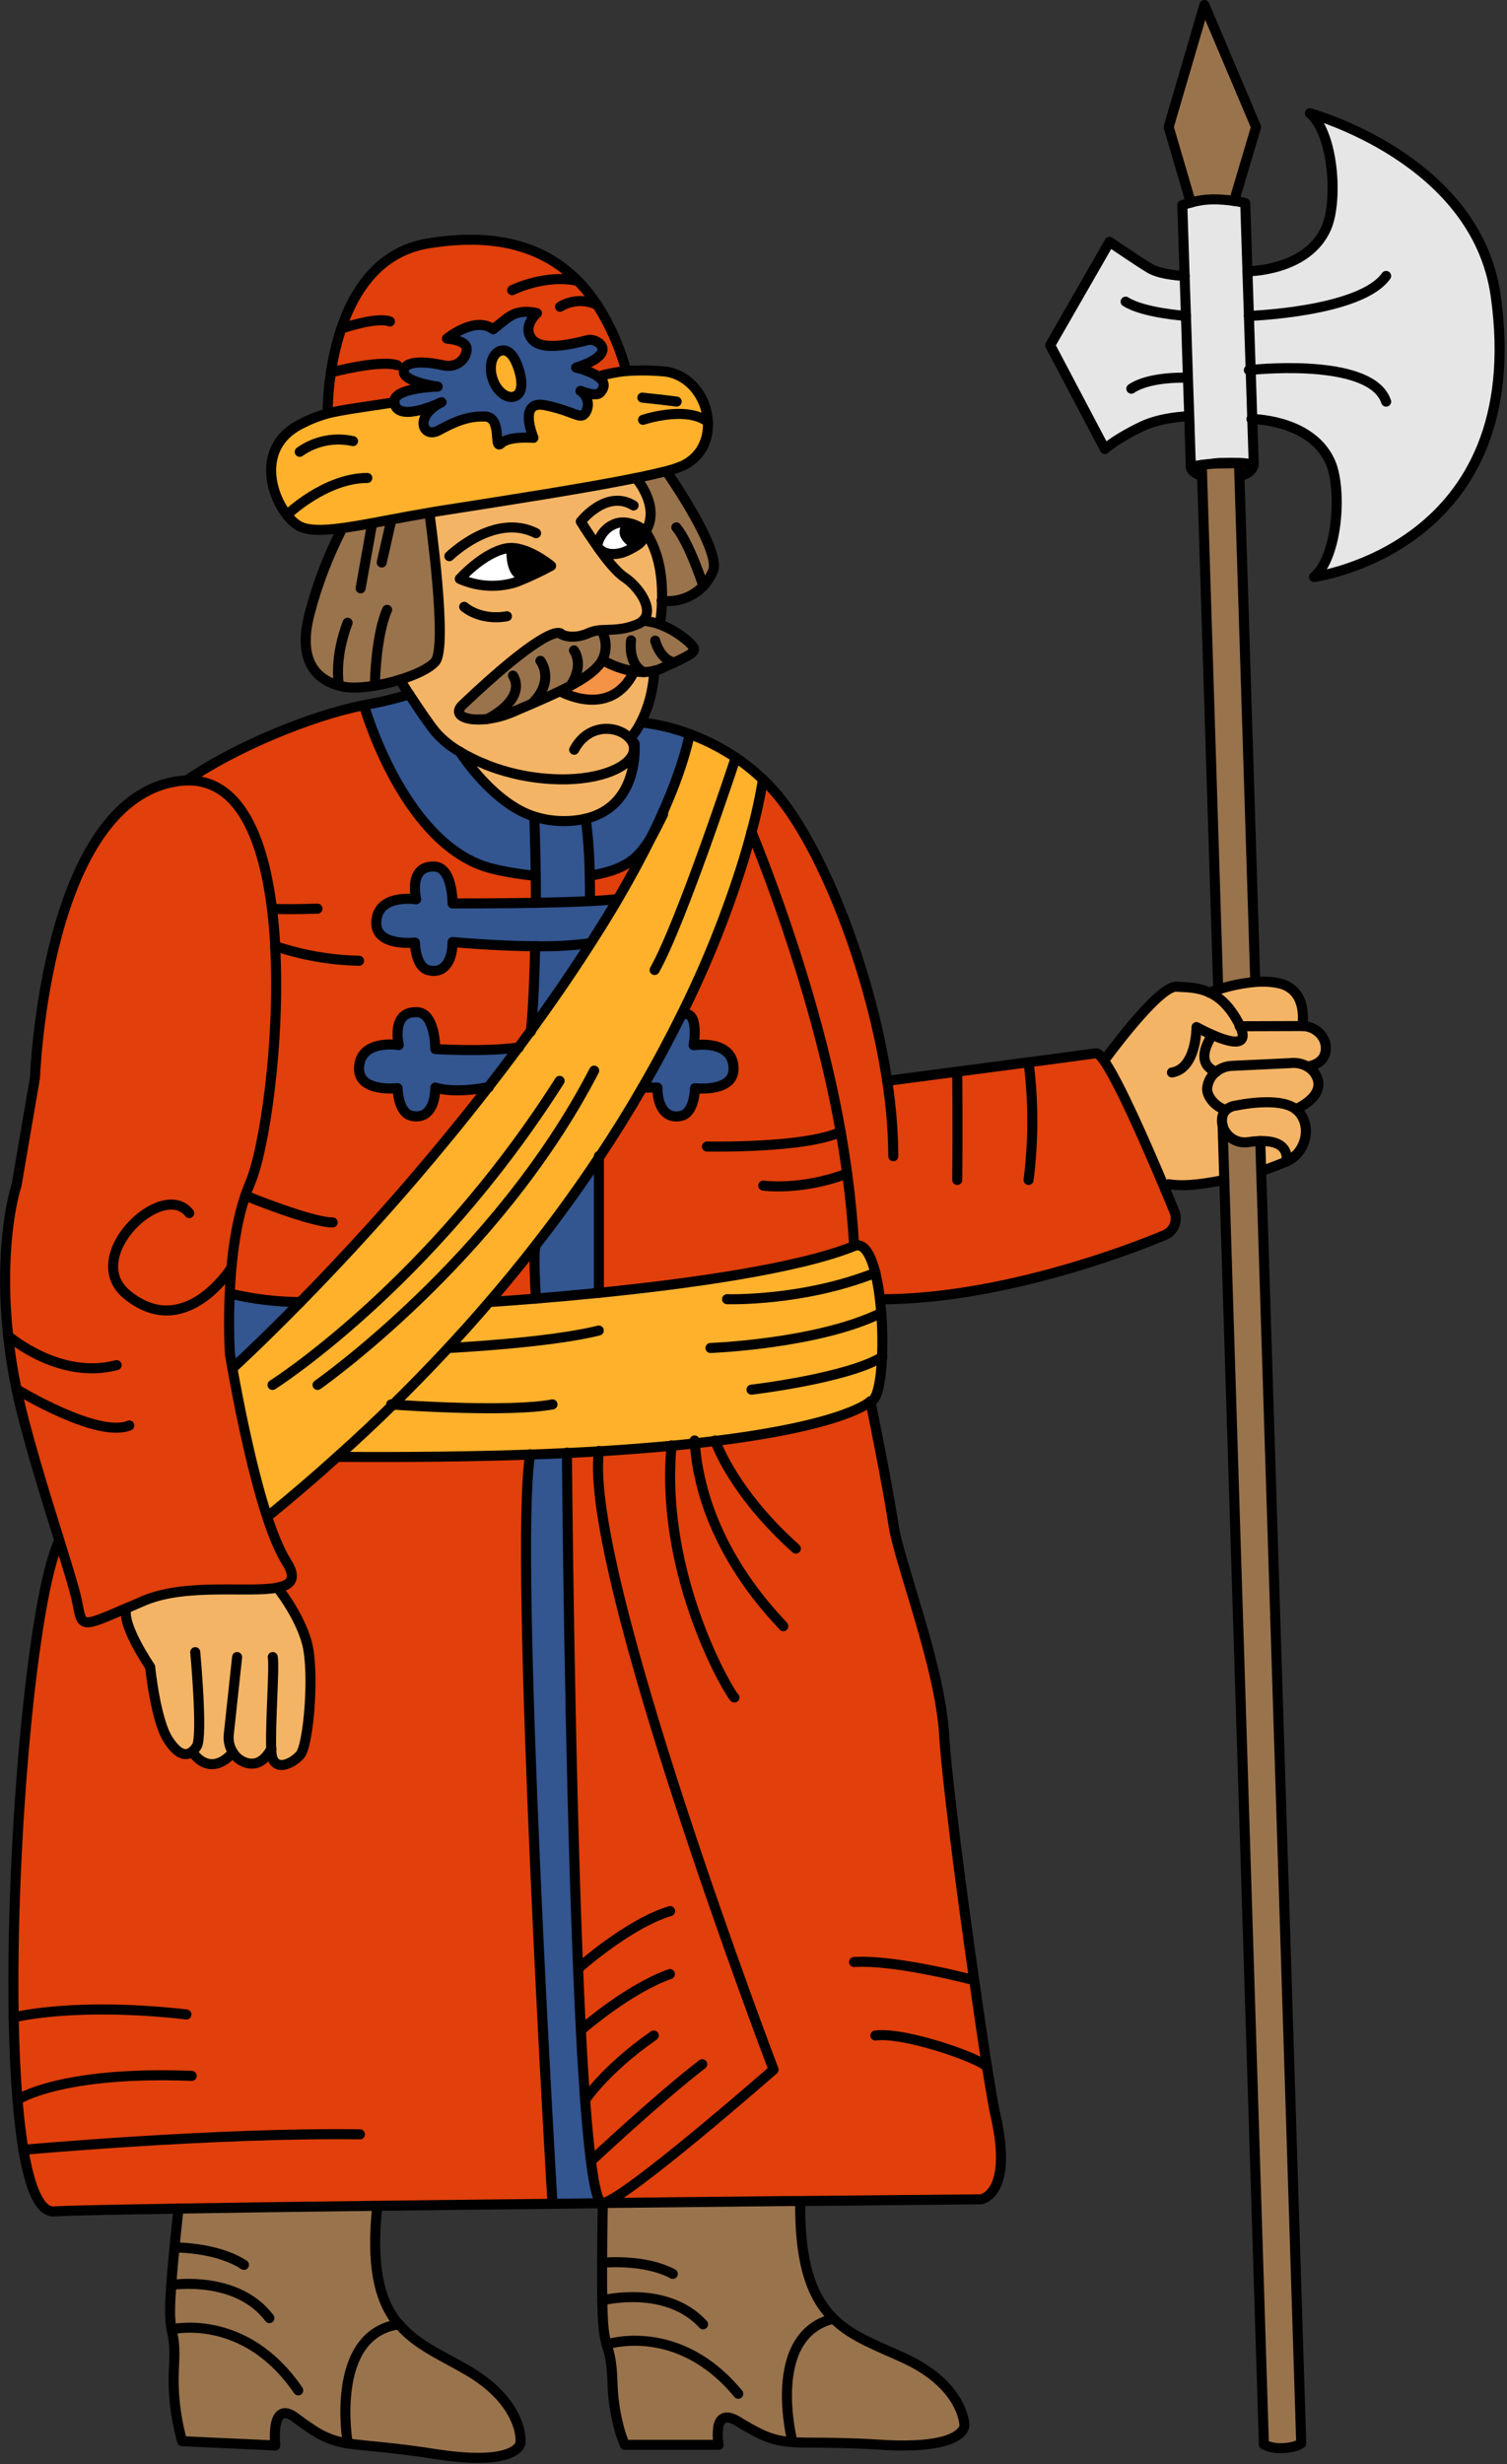 <?xml version="1.0" encoding="UTF-8"?> <svg xmlns="http://www.w3.org/2000/svg" width="541" height="884" viewBox="0 0 541 884" fill="none"><rect x="0" y="0" width="541" height="884" fill="#333333" stroke="none"/> <g clip-path="url(#clip0)"> <path d="M438.89 403.81C439.437 405.769 440.687 407.458 442.401 408.554C444.114 409.65 446.172 410.076 448.18 409.75C449.586 409.523 451.006 409.403 452.43 409.39L452.76 420.16L467.13 876.64C467.13 876.64 465.33 878.12 460.57 878.34C458.219 878.499 455.867 878.062 453.73 877.07L453.51 870.07L439.51 423.31L438.89 403.81Z" fill="#99734C"></path> <path d="M537 106.17C549.63 196.7 471.71 207 471.71 207C480.28 199.87 481.86 175.44 477.58 165.78C471.17 151.3 451.96 150.4 449.51 150.33L448.94 132.68L447.78 97.3C447.96 97.3 469.29 97.3 476.1 81.81C480.39 72.15 478.8 47.73 470.23 40.6C470.23 40.64 530 56.74 537 106.17Z" fill="#E6E6E6"></path> <path d="M440.08 398.26C435.79 396.86 433.16 393.04 433.37 390.44C433.473 389.279 433.815 388.152 434.374 387.13C434.933 386.108 435.698 385.213 436.62 384.5C438.206 383.247 440.142 382.517 442.16 382.41L463.28 381.41C465.402 381.166 467.547 381.607 469.4 382.67C470.653 383.406 471.689 384.462 472.4 385.73C476.58 393.23 465.19 397.95 465.19 397.95C459.19 393.16 443.76 396.65 443.76 396.65C442.391 396.774 441.1 397.339 440.08 398.26Z" fill="#F4B465"></path> <path d="M434.17 356.08C434.42 355.97 435.57 355.53 437.34 354.96C441.655 353.569 446.113 352.673 450.63 352.29C453.471 352.032 456.335 352.19 459.13 352.76C469.98 355.17 467.49 368.11 467.49 368.11L445.23 368.18C445.016 367.687 444.776 367.207 444.51 366.74C441.3 360.79 437.73 357.7 434.17 356.08Z" fill="#F4B465"></path> <path d="M452.43 409.39C457.51 409.25 462.43 410.65 461.94 416.67C461.94 416.67 458.02 418.33 452.79 420.16L452.43 409.39Z" fill="#F4B465"></path> <path d="M448.18 409.75C446.172 410.076 444.114 409.65 442.401 408.554C440.687 407.458 439.437 405.769 438.89 403.81C438.699 403.022 438.638 402.208 438.71 401.4C438.761 400.22 439.249 399.1 440.08 398.26C441.096 397.337 442.384 396.769 443.75 396.64C443.75 396.64 459.2 393.15 465.18 397.94C471.16 402.73 469.54 413.14 461.94 416.67C462.41 410.67 457.51 409.25 452.43 409.39C451.006 409.403 449.586 409.523 448.18 409.75Z" fill="#F4B465"></path> <path d="M437.34 355L431.43 166.8C431.43 166.8 431.65 166.8 432.01 166.73C432.55 166.65 433.41 166.51 434.46 166.44L435.79 166.33C436.44 166.33 437.16 166.26 437.79 166.26C442.19 166.26 444.79 166.11 444.79 166.11L444.94 170.8L450.63 352.18V352.29C446.112 352.686 441.653 353.596 437.34 355Z" fill="#99734C"></path> <path d="M443 72.09C440.426 71.695 437.824 71.505 435.22 71.52C432.598 71.564 429.992 71.951 427.47 72.67L419.47 45.54L432.37 1.8L450.92 45.57L443 72.09Z" fill="#99734C"></path> <path d="M436.62 384.5C435.72 384.21 428.44 381.73 435.21 371.28C441.05 373.84 448.83 376.14 445.21 368.18L467.47 368.11C472.15 368.11 476.26 371.89 475.94 376.54C475.76 379.24 474.17 381.76 469.38 382.66C467.527 381.597 465.382 381.156 463.26 381.4L442.14 382.4C440.127 382.514 438.199 383.247 436.62 384.5Z" fill="#F4B465"></path> <path d="M396.74 380C396.74 380 415.9 353.63 422.28 354C425.74 354.22 429.92 354.11 434.13 356.06C437.69 357.68 441.26 360.77 444.47 366.72C444.736 367.187 444.976 367.667 445.19 368.16C448.79 376.16 441.01 373.82 435.19 371.26C428.42 381.71 435.7 384.19 436.6 384.48C435.678 385.193 434.913 386.088 434.354 387.11C433.795 388.132 433.453 389.259 433.35 390.42C433.14 393.02 435.77 396.84 440.06 398.24C439.229 399.08 438.741 400.2 438.69 401.38C438.618 402.188 438.679 403.002 438.87 403.79L439.48 423.31C433.25 424.5 425.83 425.84 419.48 424.83L417.75 425.55C411.34 410.31 401.5 387.83 396.17 380.37L396.74 380Z" fill="#F4B465"></path> <path d="M427.5 167.48L426.93 149.36L426.46 135.53L425.74 113.34L425.27 99L424.44 73.61C424.44 73.61 425.63 73.17 427.5 72.67C430.022 71.951 432.628 71.564 435.25 71.52C437.854 71.505 440.456 71.695 443.03 72.09C444.381 72.256 445.719 72.524 447.03 72.89L447.82 97.31L448.98 132.69L449.55 150.34L450.09 166.73C448.363 166.337 446.601 166.119 444.83 166.08C443.18 166.01 441.12 166.01 438.6 166.08C437.6 166.08 436.69 166.19 435.83 166.26L434.5 166.37C433.5 166.44 432.59 166.58 432.05 166.66C431.69 166.66 431.47 166.73 431.47 166.73C430.133 166.9 428.807 167.15 427.5 167.48Z" fill="#E6E6E6"></path> <path d="M398.32 86.79C398.32 86.79 409.06 94.13 412.8 96.33C417 98.78 425.27 99 425.27 99L425.74 113.31L426.46 135.5L426.93 149.33H426.46C426.46 149.33 416.98 149.55 409.89 152.97C400.01 157.73 396.63 161.08 396.63 161.08L377 123.86L398.32 86.79Z" fill="#E6E6E6"></path> <path d="M299.18 831.83C306.1 838.67 315.39 841.7 325.12 846.27C345.12 855.68 346.12 868.72 346.23 870.09V870.19C346.23 870.45 346.05 876.39 328.72 877.25C324.447 877.441 320.166 877.381 315.9 877.07C309.81 876.68 304.84 876.53 300.66 876.43C293.34 876.28 288.48 876.43 284.52 876.17C284.23 875.09 274.86 837.74 299.18 831.83Z" fill="#99734C"></path> <path d="M269.78 298.51C271.491 292.309 272.863 286.02 273.89 279.67C276.798 282.426 279.452 285.438 281.82 288.67C297.45 309.78 312.91 350.81 318.49 387.81C318.49 387.81 388.27 378.66 393.42 377.9C394.07 377.83 395.04 378.73 396.23 380.42C401.56 387.88 411.4 410.36 417.81 425.6C419.29 429.09 420.59 432.19 421.59 434.68C422.245 436.256 422.25 438.027 421.604 439.607C420.957 441.186 419.712 442.446 418.14 443.11C403.26 449.41 357.76 466.16 316.36 466.16L315.9 466.23C315.541 463.006 314.986 459.807 314.24 456.65C312.55 449.95 310.02 445.65 306.6 447.07C306.1 438.24 305.23 429.56 304.08 421.07C303.39 415.99 302.6 410.98 301.74 406.07C292.44 352.39 269.74 298.57 269.74 298.57L269.78 298.51Z" fill="#E13F0B"></path> <path d="M141.1 503.92C153.82 491.46 165.347 479.163 175.68 467.03L175.76 467.11C175.76 467.11 182.21 466.71 192.4 465.88C198.7 465.38 206.4 464.69 214.95 463.83C245.54 460.77 286.14 455.33 306.6 447.04C310.02 445.63 312.55 449.92 314.24 456.62C314.986 459.777 315.541 462.976 315.9 466.2C316.08 467.79 316.26 469.41 316.36 471.03C316.782 476.292 316.879 481.576 316.65 486.85C316.26 495.78 314.81 502.66 312.47 502.73C312.47 502.73 304.47 511.06 256.81 516.96C254.47 517.25 251.99 517.54 249.43 517.83C246.87 518.12 243.99 518.41 241.07 518.69C233.25 519.41 224.57 520.1 214.95 520.69C211.28 520.9 207.5 521.12 203.53 521.3C199.32 521.51 194.96 521.69 190.38 521.84C170.61 522.56 147.69 522.84 121.14 522.67C128.1 516.39 134.76 510.12 141.1 503.92Z" fill="#FFB12B"></path> <path d="M236 390.19H230.66C236 381 240.66 372.14 244.82 363.78L245.04 363.89C251.31 362.09 249.04 374.95 249.04 374.95C249.04 374.95 263.27 372.68 263.31 383.42C263.38 392.06 249.47 390.42 249.47 390.42C249.47 390.42 249.37 399.21 244.58 400.32C238.3 401.79 236 395.92 236 390.19Z" fill="#335590"></path> <path d="M228.32 171.48C232.64 170.62 236.42 169.75 239.38 169L239.56 169.61C239.56 169.61 259.2 197.78 255.88 204.98C255.048 206.907 253.891 208.676 252.46 210.21C250.578 212.209 248.246 213.732 245.659 214.652C243.071 215.572 240.302 215.863 237.58 215.5C237.8 207.58 236.79 198.57 231.82 190.93C231.815 190.864 231.79 190.802 231.75 190.75C237.37 181.75 228.33 171.59 228.33 171.59L228.32 171.48Z" fill="#99734C"></path> <path d="M215 415.41C220.773 406.743 225.997 398.337 230.67 390.19H236C236 395.92 238.34 401.79 244.61 400.31C249.4 399.2 249.5 390.41 249.5 390.41C249.5 390.41 263.41 392.06 263.34 383.41C263.26 372.68 249 375 249 375C249 375 251.24 362.14 245 363.94L244.78 363.83C253.683 345.944 261.114 327.363 267 308.27C268.08 304.74 269 301.5 269.77 298.54C269.77 298.54 292.43 352.36 301.77 406.04C302.63 410.94 303.42 415.95 304.11 421.04C305.26 429.54 306.11 438.22 306.63 447.04C286.17 455.33 245.57 460.77 214.98 463.83L215 415.41Z" fill="#E13F0B"></path> <path d="M226.34 264.82C227.933 262.936 229.277 260.856 230.34 258.63L231.74 259.38C237.177 260.079 242.511 261.421 247.63 263.38C245.21 274.38 240.46 286.76 234.05 299.88C229 308.63 223.96 312.12 211.78 314.18H211.71C211.633 307.338 211.152 300.506 210.27 293.72C226.44 289.86 227.85 274.01 227.85 268.61C227.85 267.7 227.85 267.09 227.85 266.88C227.81 266.84 226.34 264.82 226.34 264.82Z" fill="#335590"></path> <path d="M224 187.51C225.698 187.694 227.361 188.119 228.94 188.77C229.286 188.941 229.62 189.135 229.94 189.35L230.56 189.75C230.77 189.89 230.92 190.03 231.06 190.14C231.273 190.333 231.477 190.537 231.67 190.75C231.256 192.027 230.594 193.21 229.722 194.231C228.851 195.252 227.786 196.091 226.59 196.7C218.89 191.51 223.93 187.55 223.93 187.55L224 187.51Z" fill="black"></path> <path d="M216.47 790.43L283.29 789.71H287.29C287.03 812.66 291.75 824.44 299.21 831.83C274.89 837.74 284.26 875.09 284.55 876.14C280.83 875.979 277.175 875.11 273.78 873.58C271.724 872.633 269.721 871.574 267.78 870.41C266.91 869.91 266.01 869.33 265.08 868.75C260.29 865.75 258.52 867.67 257.91 870.41C257.58 872.621 257.617 874.871 258.02 877.07H224.28C223.335 874.799 222.566 872.459 221.98 870.07C220.74 865.161 220.039 860.131 219.89 855.07C219.64 846.31 218.66 844.19 217.76 841.07C217.17 838.901 216.785 836.681 216.61 834.44C216.43 832.44 216.29 829.11 216.21 825.26C216 811.71 216.36 790.92 216.43 790.38L216.47 790.43Z" fill="#99734C"></path> <path d="M224 187.55C224 187.55 219 191.55 226.66 196.7C227.856 196.091 228.921 195.252 229.793 194.231C230.664 193.21 231.326 192.027 231.74 190.75C231.82 190.75 231.82 190.86 231.85 190.9C231.674 191.933 231.267 192.913 230.662 193.768C230.056 194.623 229.266 195.331 228.35 195.84C226.862 196.782 225.28 197.566 223.63 198.18C218.55 199.69 215.96 197.82 214.88 196.6C214.798 196.521 214.724 196.434 214.66 196.34C214.556 196.218 214.462 196.088 214.38 195.95C214.337 195.894 214.3 195.834 214.27 195.77C214.27 195.77 215.27 189.46 221.44 187.63C222.873 187.285 224.367 187.285 225.8 187.63C226.887 187.863 227.939 188.236 228.93 188.74C227.351 188.089 225.688 187.664 223.99 187.48L224 187.55Z" fill="white"></path> <path d="M215 520.68C224.62 520.1 233.3 519.41 241.12 518.68C244.04 518.4 246.81 518.11 249.48 517.82C252.15 517.53 254.48 517.24 256.86 516.95C304.49 511.05 312.52 502.72 312.52 502.72C312.52 502.72 318.68 532.72 320.74 546.72C322.8 560.72 337.56 597.51 339 622.55C339.87 637.29 345 677.27 349.77 710.38C351.43 722.16 353.05 733.04 354.38 741.62C355.72 749.83 356.76 755.95 357.38 758.69C364.01 787.4 352.23 789.02 352.23 789.02L287.28 789.64C285.98 789.64 284.65 789.64 283.28 789.64L216.46 790.36C224.34 789.28 277.77 742.49 277.77 742.49C277.77 742.49 209.4 563.29 215 520.68Z" fill="#E13F0B"></path> <path d="M227.63 240.87C223.621 240.191 219.767 238.799 216.25 236.76C216.997 235.215 217.385 233.521 217.385 231.805C217.385 230.089 216.997 228.395 216.25 226.85V226.02C219.64 225.81 223.45 226.17 228.71 224.02C229.486 223.73 230.197 223.288 230.8 222.72C232.85 222.875 234.869 223.312 236.8 224.02C242.85 226.21 247.68 230.43 248.8 232.02C249.92 233.61 247.97 234.94 241.99 237.72C240.7 238.29 239.22 239.01 237.53 239.77C236.673 240.171 235.779 240.486 234.86 240.71C233.569 240.993 232.252 241.138 230.93 241.14C229.825 241.119 228.723 241.029 227.63 240.87Z" fill="#99734C"></path> <path d="M223.63 198.21C225.28 197.596 226.862 196.812 228.35 195.87C229.266 195.361 230.056 194.653 230.662 193.798C231.267 192.943 231.674 191.963 231.85 190.93C236.85 198.57 237.85 207.58 237.61 215.5C237.539 218.177 237.322 220.847 236.96 223.5L236.82 223.97C234.889 223.262 232.87 222.825 230.82 222.67C235.15 218.67 229.35 210.42 224.16 207C221.49 205.23 217.93 200.84 214.9 196.59C216 197.85 218.55 199.72 223.63 198.21Z" fill="#F4B465"></path> <path d="M216.29 790.43L198.34 790.65C198.34 790.65 184.34 556.02 190.34 521.83C194.92 521.68 199.28 521.5 203.49 521.29C203.49 525.72 204.36 628.93 207.49 706.29C207.81 713.93 208.14 721.29 208.49 728.29C208.92 737.29 209.49 745.76 210 753.29C210.65 761.86 211.34 769.29 212.09 775.23C213.4 784.71 214.77 790.25 216.29 790.43Z" fill="#335590"></path> <path d="M211.78 314.18C223.96 312.12 229 308.63 234.05 299.88C230.41 307.26 226.26 314.88 221.73 322.68L221.51 322.54C219.24 322.86 215.85 323.08 211.82 323.29C211.82 319.98 211.82 316.92 211.71 314.18H211.78Z" fill="#E13F0B"></path> <path d="M277.78 742.56C277.78 742.56 224.35 789.35 216.47 790.43H216.29C214.77 790.25 213.4 784.71 212.21 775.27C211.46 769.36 210.77 761.9 210.12 753.33C209.58 745.76 209.04 737.33 208.61 728.33C208.22 721.33 207.89 713.92 207.61 706.33C204.44 629.02 203.61 525.81 203.61 521.33C207.61 521.15 211.36 520.93 215.03 520.72C209.4 563.29 277.78 742.56 277.78 742.56Z" fill="#E13F0B"></path> <path d="M227.63 240.87C219.2 258.27 201.05 247.96 201.05 247.96C202.31 247.31 203.57 246.7 204.76 246.05C208.76 243.92 212.29 241.62 214.48 239.2C215.175 238.479 215.77 237.669 216.25 236.79C219.769 238.819 223.623 240.201 227.63 240.87Z" fill="#F49245"></path> <path d="M212 338.46C205.33 348.91 198.09 359.39 190.6 369.73C191.5 360.97 191.9 349.59 192.11 339.43C198.698 339.569 205.287 339.208 211.82 338.35L212 338.46Z" fill="#335590"></path> <path d="M192.4 465.88C192.33 464.88 191.28 448.12 192.4 446.68C200.76 435.98 208.26 425.53 214.99 415.41V463.83C206.45 464.69 198.7 465.38 192.4 465.88Z" fill="#335590"></path> <path d="M191.82 293C197.797 294.867 204.16 295.13 210.27 293.76C211.152 300.546 211.633 307.378 211.71 314.22C211.78 316.96 211.82 320.02 211.82 323.33C206.16 323.62 199.25 323.8 192.4 323.94C192.4 320.59 192.4 317.31 192.33 314.25C192.15 302.18 191.82 293 191.82 293Z" fill="#335590"></path> <path d="M132.31 252.68C140.16 251.28 146 249.3 146.94 249.19C148.94 252.14 151.33 255.82 153.46 258.77C154.57 260.36 155.62 261.77 156.41 262.7C158.889 265.493 161.812 267.858 165.06 269.7C165.109 269.74 165.147 269.791 165.17 269.85C166.47 271.9 177.67 288.51 191.79 292.94C191.79 292.94 192.12 302.16 192.3 314.16H191.76C191.76 314.16 180.41 313.11 173.35 310.63C144.35 300.4 131.06 254.5 130.62 252.99C131.23 252.86 131.77 252.79 132.31 252.68Z" fill="#335590"></path> <path d="M95.74 543.59C89.94 525.59 85.33 501.4 83.46 490.92C83.46 490.92 93.15 482.09 107.85 467.11C119.05 455.69 133.17 440.7 148.09 423.33C156.99 412.96 166.21 401.76 175.29 390.05C178.93 385.4 182.53 380.64 186.1 375.85C187.61 373.85 189.1 371.78 190.6 369.73C198.09 359.39 205.33 348.91 212 338.46C215.42 333.16 218.663 327.9 221.73 322.68C226.26 314.9 230.41 307.26 234.05 299.88C240.46 286.76 245.21 274.41 247.63 263.38C253.447 265.52 258.987 268.35 264.13 271.81C267.611 274.134 270.878 276.764 273.89 279.67C272.863 286.02 271.491 292.309 269.78 298.51C268.99 301.51 268.09 304.71 267.01 308.24C261.119 327.316 253.684 345.881 244.78 363.75C240.67 372.11 235.96 380.97 230.62 390.16C225.953 398.3 220.73 406.707 214.95 415.38C208.22 425.5 200.72 435.95 192.36 446.65C187.14 453.35 181.59 460.16 175.68 467C165.307 479.113 153.78 491.41 141.1 503.89C134.76 510.09 128.1 516.36 121.1 522.59C113.533 529.437 105.593 536.257 97.28 543.05L95.74 543.59Z" fill="#FFB12B"></path> <path d="M181.84 196.77C188.84 195.51 197.84 203.04 197.84 203.04C194.344 204.925 190.748 206.621 187.07 208.12C181 207.15 181.84 196.77 181.84 196.77Z" fill="black"></path> <path d="M165.06 207.72C165.06 207.72 173.49 198.28 181.84 196.77C181.84 196.77 180.98 207.15 187.07 208.12C185.515 208.822 183.884 209.342 182.21 209.67C176.429 210.802 170.439 210.121 165.06 207.72Z" fill="white"></path> <path d="M176.73 135.6C175.4 131.1 176.73 126.7 179.73 125.84C182.73 124.98 184.96 128.29 186.33 132.79C187.7 137.29 187.55 141.36 184.63 142.26C181.71 143.16 178.1 140.17 176.73 135.6Z" fill="#FFB12B"></path> <path d="M192.4 465.88C182.21 466.71 175.76 467.11 175.76 467.11L175.68 467.03C181.59 460.19 187.14 453.38 192.36 446.68C191.28 448.12 192.33 464.87 192.4 465.88Z" fill="#E13F0B"></path> <path d="M201.05 247.93C197.73 249.51 194.27 251.06 191.05 252.43C188.49 253.55 186.12 254.52 184.05 255.43C181.18 256.672 178.151 257.507 175.05 257.91C167.48 258.91 162.05 256.65 166.11 252.8C193.24 227.11 199.62 226.68 200.91 227.15C200.91 227.15 201.02 227.15 201.06 227.15C201.117 227.171 201.166 227.21 201.2 227.26C203.72 228.85 207.83 228.7 211.5 226.97C212.996 226.343 214.598 226.003 216.22 225.97V226.8C216.967 228.345 217.355 230.039 217.355 231.755C217.355 233.471 216.967 235.165 216.22 236.71C215.74 237.589 215.145 238.399 214.45 239.12C212.26 241.54 208.73 243.84 204.73 245.97C203.57 246.67 202.31 247.28 201.05 247.93Z" fill="#99734C"></path> <path d="M227.85 268.61C227.85 274.01 226.44 289.86 210.27 293.72C204.16 295.09 197.797 294.827 191.82 292.96C177.7 288.53 166.5 271.96 165.2 269.87C165.177 269.811 165.139 269.76 165.09 269.72C168.09 271.521 171.238 273.064 174.5 274.33C183.76 277.975 193.65 279.749 203.6 279.55C218.3 279.16 227.6 273.93 227.6 268.55L227.85 268.61Z" fill="#F4B465"></path> <path d="M197.84 203C197.84 203 188.84 195.47 181.84 196.73C173.49 198.24 165.06 207.68 165.06 207.68C170.439 210.081 176.429 210.762 182.21 209.63C183.884 209.302 185.515 208.782 187.07 208.08C190.748 206.581 194.343 204.885 197.84 203ZM226.34 264.78C226.34 264.78 227.81 266.78 227.81 266.84C227.81 267.05 227.81 267.66 227.81 268.57H227.52C227.52 273.93 218.26 279.16 203.52 279.57C193.57 279.769 183.68 277.995 174.42 274.35C171.158 273.084 168.01 271.541 165.01 269.74C161.762 267.898 158.839 265.533 156.36 262.74C155.57 261.74 154.52 260.4 153.41 258.81C151.28 255.86 148.87 252.18 146.89 249.23C144.91 246.28 143.46 243.86 143.46 243.86C149.16 242.13 154.16 239.75 156.22 237.34C160.83 231.83 154.09 183.99 154.09 183.99C155.28 183.77 156.51 183.55 157.69 183.37C182.23 179.48 210.29 175.2 228.27 171.52C228.27 171.52 237.27 181.71 231.69 190.68C231.495 190.475 231.277 190.294 231.04 190.14C230.9 190.03 230.75 189.89 230.54 189.75L229.92 189.35C229.6 189.135 229.266 188.941 228.92 188.77C227.929 188.266 226.877 187.893 225.79 187.66C224.357 187.315 222.863 187.315 221.43 187.66C215.27 189.49 214.26 195.8 214.26 195.8C214.29 195.864 214.327 195.924 214.37 195.98C214.452 196.118 214.546 196.248 214.65 196.37C214.714 196.464 214.788 196.551 214.87 196.63C217.87 200.88 221.46 205.27 224.13 207.04C229.32 210.46 235.13 218.67 230.79 222.71C230.187 223.278 229.476 223.72 228.7 224.01C223.44 226.17 219.63 225.81 216.24 226.01C214.618 226.043 213.016 226.383 211.52 227.01C207.85 228.74 203.74 228.89 201.22 227.3C201.186 227.25 201.137 227.211 201.08 227.19C201.08 227.19 200.97 227.12 200.93 227.19C199.64 226.72 193.26 227.19 166.13 252.84C162.13 256.69 167.5 258.92 175.07 257.95C178.171 257.547 181.2 256.712 184.07 255.47C186.13 254.53 188.5 253.56 191.07 252.47C194.31 251.1 197.77 249.55 201.07 247.97C201.07 247.97 219.22 258.28 227.65 240.88C228.76 241.034 229.879 241.117 231 241.13C232.322 241.128 233.639 240.983 234.93 240.7C234.761 243.353 234.4 245.99 233.85 248.59C233.26 251.356 232.402 254.059 231.29 256.66C230.97 257.38 230.68 258.02 230.36 258.66C229.288 260.877 227.937 262.947 226.34 264.82V264.78Z" fill="#F4B465"></path> <path d="M149 338.1C149 338.1 135.1 339.76 135.13 331.1C135.21 320.36 149.44 322.59 149.44 322.59C149.44 322.59 146.44 310.27 156.14 310.85C162.62 311.21 162.51 324.07 162.51 324.07C162.51 324.07 177.32 324.07 192.45 323.85C199.3 323.71 206.21 323.53 211.87 323.24C215.87 323.03 219.29 322.81 221.56 322.49L221.78 322.63C218.713 327.85 215.47 333.11 212.05 338.41L211.87 338.3C205.337 339.158 198.748 339.519 192.16 339.38C177.32 339.27 162.51 337.87 162.51 337.87C162.51 343.6 160.17 349.47 153.9 347.99C149.06 346.92 149 338.1 149 338.1Z" fill="#335590"></path> <path d="M179.68 125.84C176.68 126.7 175.4 131.1 176.68 135.6C177.96 140.1 181.51 143.09 184.53 142.26C187.55 141.43 187.53 137.33 186.23 132.79C184.93 128.25 182.64 125 179.68 125.84ZM158 144.53C155.33 145.76 142.4 151.27 141.57 144.35C140.99 139.35 155.22 138.77 156.95 138.7C155.4 138.45 144.59 136.82 144.88 133.11C145.21 129.11 152.99 129.76 159.11 131.06C165.23 132.36 168.23 126.88 167.33 124.4C166.43 121.92 160.41 121.48 160.41 121.48C160.41 121.48 170.46 113.23 177.02 118.13C177.02 118.13 181.59 114.31 183.32 113.3C187.46 110.78 192.72 112.36 192.72 112.36C192.72 112.36 187.07 117.23 191.1 121.84C195.13 126.45 207.86 122.77 211.1 121.98C214.34 121.19 222.84 126.7 206.77 131.89C208.729 132.349 210.638 132.999 212.47 133.83C213.241 134.178 213.975 134.604 214.66 135.1C216.66 136.54 217.66 138.45 215.42 140.86C214.26 142.12 211.13 141.29 208.36 140.25C212.07 143.06 211.13 146.95 209.8 148.46C208.1 150.46 205.8 147.46 195.67 145.4C185.91 143.4 191.1 156.17 191.42 157.07C190.7 157 182.56 156.39 179.86 159.07C177.01 161.84 180.44 149.63 174.13 149.45C167.82 149.27 162.89 151.45 157.38 154.45C151.87 157.45 148.49 149.69 158 144.53Z" fill="#335590"></path> <path d="M124.85 876.68C124.85 876.68 117.97 837.68 143.08 833.88C149.35 841.41 158.5 845.05 168.01 850.63C179.57 857.44 184.01 864.93 185.77 870.09C186.491 872.11 186.83 874.246 186.77 876.39C186.77 876.39 186.27 884.32 160.29 881.07C158.92 880.89 157.48 880.71 155.97 880.46C148.73 879.31 143.04 878.66 138.39 878.16C132.53 877.54 128.35 877.22 124.85 876.68Z" fill="#99734C"></path> <path d="M142.72 390.41C142.72 390.41 128.82 392.06 128.89 383.41C128.96 372.67 143.15 374.94 143.15 374.94C143.15 374.94 140.15 362.59 149.85 363.16C156.19 363.52 156.27 375.84 156.27 376.38C156.27 376.38 173.7 377.5 186.1 375.84C182.53 380.63 178.93 385.39 175.29 390.04C162.39 392.52 156.29 390.18 156.29 390.18C156.29 395.91 153.95 401.78 147.68 400.3C142.87 399.2 142.72 390.41 142.72 390.41Z" fill="#335590"></path> <path d="M118.8 133.62C119.573 128.284 120.814 123.027 122.51 117.91C127.09 104.19 136.09 90.24 153.64 87.33C176.64 83.51 194.64 87.79 207.46 100.8C210.032 103.421 212.337 106.292 214.34 109.37C219.006 116.696 222.526 124.692 224.78 133.08C221.355 133.452 217.969 134.121 214.66 135.08C213.975 134.584 213.241 134.158 212.47 133.81C210.638 132.979 208.729 132.329 206.77 131.87C222.84 126.68 214.34 121.21 211.1 121.96C207.86 122.71 195.1 126.43 191.1 121.82C187.1 117.21 192.72 112.34 192.72 112.34C192.72 112.34 187.46 110.76 183.32 113.28C181.59 114.28 177.02 118.11 177.02 118.11C170.46 113.21 160.41 121.46 160.41 121.46C160.41 121.46 166.41 121.89 167.33 124.38C168.25 126.87 165.24 132.38 159.11 131.04C152.98 129.7 145.21 129.13 144.88 133.09C144.59 136.8 155.4 138.43 156.95 138.68C155.22 138.75 140.95 139.36 141.57 144.33C128.57 146.33 122.51 147.07 117.83 148.26L117.65 147.61C117.693 142.925 118.078 138.249 118.8 133.62Z" fill="#E13F0B"></path> <path d="M123.12 246.27C114.62 244.54 106.44 238.2 111.12 220.22C113.89 209.56 117.841 199.243 122.9 189.46C126.14 189.03 129.75 188.41 133.64 187.69C135.83 187.26 138.18 186.86 140.55 186.4C144.84 185.57 149.38 184.74 154.17 183.95C154.17 183.95 160.91 231.79 156.3 237.3C154.24 239.71 149.24 242.09 143.54 243.82C136.24 246.05 127.88 247.28 123.12 246.27Z" fill="#99734C"></path> <path d="M106.7 188.34C98.45 182.83 89.8 160.93 108.32 151.96C111.345 150.388 114.534 149.154 117.83 148.28C122.51 147.09 128.53 146.34 141.57 144.35C142.4 151.27 155.33 145.76 158 144.53C148.49 149.69 151.94 157.4 157.42 154.44C162.9 151.48 167.83 149.18 174.17 149.44C180.51 149.7 177.05 161.83 179.9 159.06C182.6 156.43 190.74 157.06 191.46 157.06C191.14 156.16 185.95 143.41 195.71 145.39C205.8 147.48 208.14 150.47 209.84 148.45C211.17 146.94 212.11 143.05 208.4 140.24C211.17 141.24 214.3 142.11 215.46 140.85C217.69 138.44 216.68 136.53 214.7 135.09C218.009 134.131 221.395 133.462 224.82 133.09C229.588 132.764 234.374 132.838 239.13 133.31C248.13 134.72 253.75 143.07 254.13 151.31C254.46 157.55 251.79 163.74 245.41 166.91C243.469 167.757 241.462 168.446 239.41 168.97C236.41 169.72 232.67 170.59 228.35 171.45C210.35 175.13 182.35 179.45 157.77 183.3C156.59 183.48 155.36 183.7 154.17 183.92C149.38 184.71 144.84 185.54 140.55 186.37C138.18 186.83 135.83 187.23 133.64 187.66C129.75 188.38 126.14 189 122.9 189.43C115.45 190.43 109.79 190.43 106.7 188.34Z" fill="#FFB12B"></path> <path d="M98.77 339.43C97.04 307.58 88.77 279.43 66.96 280.03C83.5 268.57 111.49 256.72 130.65 253.03C131.09 254.54 144.41 300.44 173.38 310.67C180.44 313.15 191.79 314.2 191.79 314.2H192.33C192.33 317.26 192.4 320.54 192.4 323.89C177.27 324.15 162.46 324.11 162.46 324.11C162.46 324.11 162.57 311.25 156.09 310.89C146.36 310.31 149.39 322.63 149.39 322.63C149.39 322.63 135.16 320.4 135.08 331.14C135.08 339.75 148.95 338.14 148.95 338.14C148.95 338.14 149.06 346.96 153.85 348.08C160.12 349.56 162.46 343.69 162.46 337.96C162.46 337.96 177.27 339.36 192.11 339.47C191.9 349.63 191.5 361.01 190.6 369.77C189.09 371.77 187.6 373.88 186.1 375.89C173.7 377.55 156.27 376.43 156.27 376.43C156.27 375.89 156.19 363.57 149.85 363.21C140.16 362.64 143.15 374.99 143.15 374.99C143.15 374.99 128.96 372.72 128.89 383.46C128.82 392.1 142.72 390.46 142.72 390.46C142.72 390.46 142.87 399.25 147.66 400.36C153.93 401.84 156.27 395.97 156.27 390.24C156.27 390.24 162.39 392.58 175.27 390.1C166.19 401.81 156.97 413.01 148.07 423.38C133.15 440.75 119.07 455.74 107.83 467.16C99.388 467.098 90.979 466.092 82.76 464.16H82.47C82.94 453.16 84.38 439.74 88.09 428.93C88.59 427.38 89.17 425.93 89.78 424.46C94.78 413.04 100.66 374.1 98.78 339.46L98.77 339.43Z" fill="#E13F0B"></path> <path d="M83.46 490.92C82.88 487.64 82.56 485.69 82.56 485.69C82.56 485.69 81.95 476.33 82.49 464.15H82.78C90.999 466.082 99.408 467.088 107.85 467.15C93.15 482.09 83.46 490.92 83.46 490.92Z" fill="#335590"></path> <path d="M69 628.43C66.8 630.16 63.95 629.69 60.39 624.18C55.81 617.18 53.9 598.02 53.9 598.02C53.9 598.02 43.46 582.78 45.4 577.02C45.98 576.8 46.59 576.51 47.2 576.26C48.64 575.65 50.2 575 51.85 574.26C67.2 567.85 89.6 571.56 99.62 569.61C99.62 569.61 107.29 579.12 110.14 589.21C112.99 599.3 110.89 626.21 107.72 629.7C104.55 633.19 98.79 635.39 97.64 630.13C97.472 629.264 97.388 628.383 97.39 627.5C94.47 632.73 91.08 633.38 88.16 632.4C86.273 631.766 84.667 630.493 83.62 628.8C74.89 638.33 69 628.43 69 628.43Z" fill="#F4B465"></path> <path d="M61.48 819.76C62.28 808.59 63.93 793.76 64.11 792.34C83.93 792.02 108.57 791.69 135.01 791.34L135.08 795.27C133.46 815.44 136.92 826.5 143.08 833.85C117.97 837.63 124.85 876.65 124.85 876.65C120.462 876.033 116.266 874.444 112.57 872C111.81 871.5 110.98 871 110.12 870.34C108.89 869.52 107.6 868.54 106.12 867.46C101.25 863.79 99.49 866.78 98.87 870.38C98.577 872.703 98.554 875.052 98.8 877.38L76.8 876.38L65.34 875.84C65.34 875.84 64.69 873.65 63.97 870.12C62.577 863.452 62.033 856.635 62.35 849.83C62.89 841.08 62.13 838.88 61.52 835.71C61.127 833.486 60.946 831.229 60.98 828.97C61.05 826.64 61.23 823.4 61.48 819.76Z" fill="#99734C"></path> <path d="M60.37 624.18C63.93 629.69 66.78 630.18 68.98 628.43C68.98 628.43 74.89 638.33 83.6 628.75C84.647 630.443 86.253 631.716 88.14 632.35C91.06 633.35 94.45 632.68 97.37 627.45C97.368 628.333 97.452 629.214 97.62 630.08C98.77 635.34 104.53 633.22 107.7 629.65C110.87 626.08 113 599.25 110.12 589.16C107.24 579.07 99.6 569.56 99.6 569.56C104.68 568.56 106.6 566.18 102.88 560.34C100.39 556.41 97.98 550.47 95.74 543.59L97.29 543.08C105.617 536.267 113.557 529.447 121.11 522.62C147.66 522.83 170.58 522.51 190.35 521.79C184.35 555.98 198.35 790.61 198.35 790.61C177.21 790.83 155.77 791.08 135.42 791.33H135C108.56 791.65 83.92 791.98 64.1 792.33C41.44 792.69 25.02 793.02 19.32 793.33C14.32 793.58 10.75 785.15 8.41 771.28C7.55 766 6.83 760 6.29 753.33C5.54 744.43 5.1 734.41 4.92 723.75C3.77 660.09 11.73 572.75 21.28 552.67C24.49 562.9 27 571.26 27.76 575C29.46 584 28.95 584 45.38 576.91C43.44 582.71 53.88 597.91 53.88 597.91C53.88 597.91 55.79 617.19 60.37 624.18Z" fill="#E13F0B"></path> <path d="M64.44 280.21C65.288 280.085 66.143 280.014 67 280C88.76 279.38 97.08 307.55 98.81 339.4C100.72 374.02 94.81 412.96 89.81 424.4C89.2 425.84 88.62 427.32 88.12 428.87C84.41 439.68 82.97 453.08 82.5 464.1C81.96 476.28 82.57 485.64 82.57 485.64C82.57 485.64 82.89 487.59 83.47 490.87C85.34 501.35 89.95 525.56 95.75 543.54C97.99 550.42 100.4 556.36 102.89 560.29C106.6 566.13 104.69 568.54 99.61 569.51C89.61 571.51 67.19 567.75 51.84 574.16C50.18 574.88 48.63 575.53 47.19 576.16C46.58 576.41 45.97 576.7 45.39 576.92C29 584 29.46 584 27.76 575C27.04 571.22 24.49 562.86 21.28 552.63C16.09 535.87 9.21 514.04 5.93 498.37C4.593 492.041 3.591 485.645 2.93 479.21C0.04 452.94 3.43 433.02 5.93 425.28L12.56 386.62C12.56 386.62 16.06 286.22 64.44 280.21Z" fill="#E13F0B"></path> <path d="M230.59 142.66C235.257 143.133 239.363 143.603 242.91 144.07" stroke="black" stroke-width="3.6" stroke-linecap="round" stroke-linejoin="round"></path> <path d="M226.34 264.82C227.933 262.936 229.277 260.856 230.34 258.63C230.66 258.01 230.95 257.37 231.27 256.63C232.382 254.029 233.24 251.326 233.83 248.56C234.38 245.96 234.741 243.323 234.91 240.67V240.59" stroke="black" stroke-width="3.6" stroke-linecap="round" stroke-linejoin="round"></path> <path d="M214.27 195.8C211.03 191.26 208.5 187.12 208.5 187.12C208.5 187.12 217.65 175.34 227.45 181.35" stroke="black" stroke-width="3.6" stroke-linecap="round" stroke-linejoin="round"></path> <path d="M201.19 227.32C203.71 228.91 207.82 228.76 211.49 227.03C212.986 226.403 214.588 226.063 216.21 226.03V226.03C219.6 225.82 223.41 226.18 228.67 224.03C229.446 223.74 230.157 223.298 230.76 222.73C235.09 218.73 229.29 210.48 224.1 207.06C221.43 205.29 217.87 200.9 214.84 196.65" stroke="black" stroke-width="3.6" stroke-linecap="round" stroke-linejoin="round"></path> <path d="M161.31 199.54C161.31 199.54 177.45 183.69 192.44 191.29" stroke="black" stroke-width="3.6" stroke-linecap="round" stroke-linejoin="round"></path> <path d="M166.64 217.7C166.64 217.7 172.23 222.82 181.99 221.09" stroke="black" stroke-width="3.6" stroke-linecap="round" stroke-linejoin="round"></path> <path d="M187.07 208.12C190.749 206.608 194.344 204.899 197.84 203C197.84 203 188.84 195.47 181.84 196.73C173.49 198.24 165.06 207.68 165.06 207.68C170.439 210.081 176.429 210.762 182.21 209.63C183.883 209.315 185.513 208.808 187.07 208.12V208.12Z" stroke="black" stroke-width="3.6" stroke-linecap="round" stroke-linejoin="round"></path> <path d="M231.09 190.14C231.327 190.294 231.545 190.475 231.74 190.68" stroke="black" stroke-width="3.6" stroke-linecap="round" stroke-linejoin="round"></path> <path d="M214.88 196.63C215.96 197.85 218.55 199.72 223.63 198.21C225.28 197.596 226.862 196.812 228.35 195.87C229.266 195.361 230.056 194.653 230.662 193.798C231.267 192.943 231.674 191.963 231.85 190.93V190.93C231.85 190.93 231.85 190.82 231.74 190.78C231.547 190.567 231.343 190.363 231.13 190.17C230.99 190.06 230.84 189.92 230.63 189.78L230.01 189.38C229.69 189.165 229.356 188.971 229.01 188.8C228.019 188.296 226.967 187.923 225.88 187.69C224.447 187.345 222.953 187.345 221.52 187.69C215.36 189.52 214.35 195.83 214.35 195.83C214.38 195.894 214.417 195.954 214.46 196.01C214.542 196.148 214.636 196.278 214.74 196.4C214.78 196.48 214.827 196.557 214.88 196.63V196.63Z" stroke="black" stroke-width="3.6" stroke-linecap="round" stroke-linejoin="round"></path> <path d="M224.82 133.11C229.588 132.784 234.374 132.858 239.13 133.33C248.13 134.74 253.75 143.09 254.13 151.33C254.46 157.57 251.79 163.76 245.41 166.93C243.469 167.777 241.462 168.466 239.41 168.99V168.99C236.41 169.74 232.67 170.61 228.35 171.47C210.35 175.15 182.35 179.47 157.77 183.32C156.59 183.5 155.36 183.72 154.17 183.94C149.38 184.73 144.84 185.56 140.55 186.39C138.18 186.85 135.83 187.25 133.64 187.68C129.75 188.4 126.14 189.02 122.9 189.45C115.48 190.45 109.82 190.45 106.73 188.33C98.48 182.82 89.83 160.92 108.35 151.95C111.375 150.378 114.564 149.144 117.86 148.27C122.54 147.08 128.56 146.33 141.6 144.34" stroke="black" stroke-width="3.6" stroke-linecap="round" stroke-linejoin="round"></path> <path d="M214.38 109.37C219.046 116.696 222.566 124.692 224.82 133.08V133.08C221.395 133.452 218.009 134.121 214.7 135.08" stroke="black" stroke-width="3.6" stroke-linecap="round" stroke-linejoin="round"></path> <path d="M117.65 147.63C117.693 142.942 118.077 138.263 118.8 133.63C119.573 128.294 120.814 123.037 122.51 117.92C127.09 104.2 136.09 90.25 153.64 87.34C176.64 83.52 194.64 87.8 207.46 100.81C210.032 103.431 212.337 106.302 214.34 109.38" stroke="black" stroke-width="3.6" stroke-linecap="round" stroke-linejoin="round"></path> <path d="M118.8 133.62C118.8 133.62 136 129 142.58 131" stroke="black" stroke-width="3.6" stroke-linecap="round" stroke-linejoin="round"></path> <path d="M122.51 117.91C122.51 117.91 135.26 113.48 139.98 115.35" stroke="black" stroke-width="3.6" stroke-linecap="round" stroke-linejoin="round"></path> <path d="M176.73 135.6C175.4 131.1 176.73 126.7 179.73 125.84C182.73 124.98 184.96 128.29 186.33 132.79C187.7 137.29 187.55 141.36 184.63 142.26C181.71 143.16 178.1 140.17 176.73 135.6Z" stroke="black" stroke-width="3.6" stroke-linecap="round" stroke-linejoin="round"></path> <path d="M157.13 138.7C157.071 138.719 157.008 138.719 156.95 138.7C155.22 138.77 140.95 139.38 141.57 144.35C142.4 151.27 155.33 145.76 158 144.53L158.32 144.43C158.43 144.32 158.5 144.32 158.5 144.32" stroke="black" stroke-width="3.6" stroke-linecap="round" stroke-linejoin="round"></path> <path d="M208.4 140.25C211.17 141.25 214.3 142.12 215.46 140.86C217.69 138.45 216.68 136.54 214.7 135.1C214.015 134.604 213.281 134.178 212.51 133.83C210.678 132.999 208.769 132.349 206.81 131.89C222.88 126.7 214.38 121.23 211.14 121.98C207.9 122.73 195.14 126.45 191.14 121.84C187.14 117.23 192.76 112.36 192.76 112.36C192.76 112.36 187.5 110.78 183.36 113.3C181.63 114.3 177.06 118.13 177.06 118.13C170.5 113.23 160.45 121.48 160.45 121.48C160.45 121.48 166.45 121.91 167.37 124.4C168.29 126.89 165.28 132.4 159.15 131.06C153.02 129.72 145.25 129.15 144.92 133.11C144.63 136.82 155.44 138.45 156.99 138.7" stroke="black" stroke-width="3.6" stroke-linecap="round" stroke-linejoin="round"></path> <path d="M191.5 157.07C191.18 156.17 185.99 143.42 195.75 145.4C205.84 147.49 208.18 150.48 209.88 148.46C211.21 146.95 212.15 143.06 208.44 140.25" stroke="black" stroke-width="3.6" stroke-linecap="round" stroke-linejoin="round"></path> <path d="M158 144.53C148.49 149.69 151.94 157.4 157.42 154.44C162.9 151.48 167.83 149.18 174.17 149.44C180.51 149.7 177.05 161.83 179.9 159.06C182.6 156.43 190.74 157.06 191.46 157.06" stroke="black" stroke-width="3.6" stroke-linecap="round" stroke-linejoin="round"></path> <path d="M103 184.74C103 184.74 116.76 171.48 131.86 171.48" stroke="black" stroke-width="3.6" stroke-linecap="round" stroke-linejoin="round"></path> <path d="M107.6 162.11C110.341 160.164 113.461 158.816 116.756 158.153C120.051 157.49 123.45 157.526 126.73 158.26" stroke="black" stroke-width="3.6" stroke-linecap="round" stroke-linejoin="round"></path> <path d="M230.84 150.62C230.84 150.62 246.22 145.4 254.11 151.34" stroke="black" stroke-width="3.6" stroke-linecap="round" stroke-linejoin="round"></path> <path d="M174.5 274.37C183.76 278.015 193.65 279.789 203.6 279.59C218.3 279.2 227.6 273.97 227.6 268.59C227.596 267.986 227.487 267.387 227.28 266.82C226.99 266.151 226.599 265.53 226.12 264.98C222.23 260.37 211.39 259.04 206.12 268.98" stroke="black" stroke-width="3.6" stroke-linecap="round" stroke-linejoin="round"></path> <path d="M165.09 269.72C168.09 271.521 171.238 273.064 174.5 274.33" stroke="black" stroke-width="3.6" stroke-linecap="round" stroke-linejoin="round"></path> <path d="M143.51 243.82C143.51 243.82 144.95 246.13 146.94 249.19" stroke="black" stroke-width="3.6" stroke-linecap="round" stroke-linejoin="round"></path> <path d="M228.32 171.52C228.32 171.52 237.32 181.71 231.74 190.68" stroke="black" stroke-width="3.6" stroke-linecap="round" stroke-linejoin="round"></path> <path d="M237 223.54C237.362 220.887 237.579 218.216 237.65 215.54C237.87 207.62 236.86 198.61 231.89 190.97C231.885 190.904 231.86 190.842 231.82 190.79V190.79" stroke="black" stroke-width="3.6" stroke-linecap="round" stroke-linejoin="round"></path> <path d="M154.14 184C154.14 184 160.88 231.84 156.27 237.35C154.21 239.76 149.21 242.14 143.51 243.87C136.24 246.1 127.88 247.33 123.12 246.32C114.62 244.59 106.44 238.25 111.12 220.27C113.89 209.61 117.841 199.293 122.9 189.51" stroke="black" stroke-width="3.6" stroke-linecap="round" stroke-linejoin="round"></path> <path d="M239.59 169.61C239.59 169.61 259.23 197.78 255.91 204.98C255.078 206.906 253.921 208.676 252.49 210.21C250.608 212.209 248.276 213.732 245.689 214.652C243.101 215.572 240.332 215.863 237.61 215.5C237.574 215.493 237.536 215.493 237.5 215.5" stroke="black" stroke-width="3.6" stroke-linecap="round" stroke-linejoin="round"></path> <path d="M121.57 245C121.57 245 120.03 235.82 124.78 223.43" stroke="black" stroke-width="3.6" stroke-linecap="round" stroke-linejoin="round"></path> <path d="M129.46 211.07L133.61 187.69" stroke="black" stroke-width="3.6" stroke-linecap="round" stroke-linejoin="round"></path> <path d="M134.62 244.4C134.62 244.4 134.98 227.86 138.97 218.78" stroke="black" stroke-width="3.6" stroke-linecap="round" stroke-linejoin="round"></path> <path d="M137.03 201.81L140.52 186.4" stroke="black" stroke-width="3.6" stroke-linecap="round" stroke-linejoin="round"></path> <path d="M252.49 210.21C252.49 210.21 247.49 194.83 242.8 189.21" stroke="black" stroke-width="3.6" stroke-linecap="round" stroke-linejoin="round"></path> <path d="M216.29 226.85C217.037 228.395 217.425 230.089 217.425 231.805C217.425 233.521 217.037 235.215 216.29 236.76C215.81 237.639 215.215 238.449 214.52 239.17C212.33 241.59 208.8 243.89 204.8 246.02C203.61 246.67 202.35 247.28 201.09 247.93C197.77 249.51 194.31 251.06 191.09 252.43C188.53 253.55 186.16 254.52 184.09 255.43C181.22 256.672 178.191 257.507 175.09 257.91C167.52 258.91 162.09 256.65 166.15 252.8C193.28 227.11 199.66 226.68 200.95 227.15C200.95 227.15 201.06 227.15 201.1 227.15C201.157 227.171 201.206 227.21 201.24 227.26" stroke="black" stroke-width="3.6" stroke-linecap="round" stroke-linejoin="round"></path> <path d="M216.21 236.76C219.727 238.799 223.581 240.191 227.59 240.87C228.7 241.024 229.819 241.107 230.94 241.12C232.262 241.118 233.579 240.973 234.87 240.69C235.789 240.466 236.683 240.151 237.54 239.75C239.23 238.99 240.71 238.27 242 237.7C248 234.92 250.07 233.7 248.81 232C247.55 230.3 242.81 226.2 236.81 224C234.879 223.292 232.86 222.855 230.81 222.7" stroke="black" stroke-width="3.6" stroke-linecap="round" stroke-linejoin="round"></path> <path d="M201.05 248C201.05 248 219.2 258.31 227.63 240.91C227.63 240.91 227.63 240.8 227.71 240.76" stroke="black" stroke-width="3.6" stroke-linecap="round" stroke-linejoin="round"></path> <path d="M184.15 242.38C184.15 242.38 189.88 249.84 175.04 257.94C175.04 257.94 174.96 258.01 174.93 258.01" stroke="black" stroke-width="3.6" stroke-linecap="round" stroke-linejoin="round"></path> <path d="M194 237.08C194 237.08 199.51 244.08 191 252.43" stroke="black" stroke-width="3.6" stroke-linecap="round" stroke-linejoin="round"></path> <path d="M206.05 233.34C206.05 233.34 209.98 238.45 204.76 246.02" stroke="black" stroke-width="3.6" stroke-linecap="round" stroke-linejoin="round"></path> <path d="M226.55 229.73C226.55 229.73 225.22 238 231 241.12" stroke="black" stroke-width="3.6" stroke-linecap="round" stroke-linejoin="round"></path> <path d="M235.2 229.84C235.2 229.84 236.82 236.54 242.04 237.7" stroke="black" stroke-width="3.6" stroke-linecap="round" stroke-linejoin="round"></path> <path d="M146.94 249.19C146 249.3 140.16 251.28 132.31 252.68C131.77 252.79 131.23 252.86 130.65 253.01C111.49 256.68 83.5 268.53 67 280" stroke="black" stroke-width="3.6" stroke-linecap="round" stroke-linejoin="round"></path> <path d="M98.77 339.47C100.68 374.09 94.77 413.03 89.77 424.47C89.16 425.91 88.58 427.39 88.08 428.94C84.37 439.75 82.93 453.15 82.46 464.17C81.92 476.35 82.53 485.71 82.53 485.71C82.53 485.71 82.85 487.66 83.43 490.94C85.3 501.42 89.91 525.63 95.71 543.61C97.95 550.49 100.36 556.43 102.85 560.36C106.56 566.2 104.65 568.61 99.57 569.58C89.57 571.58 67.15 567.82 51.8 574.23C50.14 574.95 48.59 575.6 47.15 576.23C46.54 576.48 45.93 576.77 45.35 576.99C29 584 29.46 584 27.76 575C27.04 571.22 24.49 562.86 21.28 552.63C16.09 535.87 9.21 514.04 5.93 498.37C4.593 492.041 3.591 485.645 2.93 479.21C0.04 452.94 3.43 433.02 5.93 425.28L12.56 386.62C12.56 386.62 16.13 286.18 64.56 280.17C65.369 280.063 66.184 280.006 67 280C88.76 279.38 97.08 307.55 98.81 339.4" stroke="black" stroke-width="3.6" stroke-linecap="round" stroke-linejoin="round"></path> <path d="M70.09 592.73C70.09 592.73 72.9 623.02 70.63 626.52C70.18 627.231 69.631 627.874 69 628.43C66.8 630.16 63.95 629.69 60.39 624.18C55.81 617.18 53.9 598.02 53.9 598.02C53.9 598.02 43.46 582.78 45.4 577.02" stroke="black" stroke-width="3.6" stroke-linecap="round" stroke-linejoin="round"></path> <path d="M97.37 627.42C96.97 618.92 98.59 598.02 97.91 594.49" stroke="black" stroke-width="3.6" stroke-linecap="round" stroke-linejoin="round"></path> <path d="M99.6 569.56C99.6 569.56 107.27 579.07 110.12 589.16C112.97 599.25 110.87 626.16 107.7 629.65C104.53 633.14 98.77 635.34 97.62 630.08C97.452 629.214 97.368 628.333 97.37 627.45" stroke="black" stroke-width="3.6" stroke-linecap="round" stroke-linejoin="round"></path> <path d="M85.12 594.49L82.12 622.3C81.876 624.559 82.409 626.834 83.63 628.75C84.677 630.443 86.283 631.716 88.17 632.35C91.09 633.35 94.48 632.68 97.4 627.45" stroke="black" stroke-width="3.6" stroke-linecap="round" stroke-linejoin="round"></path> <path d="M69 628.43C69 628.43 74.91 638.33 83.62 628.75" stroke="black" stroke-width="3.6" stroke-linecap="round" stroke-linejoin="round"></path> <path d="M67.93 435.22C58.24 422.9 29.13 450.89 45.52 464.4C66.13 481.4 82.78 455.25 82.78 455.25" stroke="black" stroke-width="3.6" stroke-linecap="round" stroke-linejoin="round"></path> <path d="M2.87 479.21C3.8 480 21.71 495.09 41.87 489.76" stroke="black" stroke-width="3.6" stroke-linecap="round" stroke-linejoin="round"></path> <path d="M5.93 498.41C5.93 498.41 35.04 516.17 46.43 511.41" stroke="black" stroke-width="3.6" stroke-linecap="round" stroke-linejoin="round"></path> <path d="M231.74 259.38C237.177 260.079 242.511 261.421 247.63 263.38C253.447 265.52 258.987 268.35 264.13 271.81C267.611 274.134 270.877 276.764 273.89 279.67C276.798 282.426 279.452 285.438 281.82 288.67C297.45 309.78 312.91 350.81 318.49 387.81C319.883 396.744 320.618 405.768 320.69 414.81" stroke="black" stroke-width="3.6" stroke-linecap="round" stroke-linejoin="round"></path> <path d="M130.65 253C131.09 254.51 144.41 300.41 173.38 310.64C180.44 313.12 191.79 314.17 191.79 314.17" stroke="black" stroke-width="3.6" stroke-linecap="round" stroke-linejoin="round"></path> <path d="M211.78 314.18C223.96 312.12 229 308.63 234.05 299.88C235.31 297.68 236.6 295.08 238.05 292.13" stroke="black" stroke-width="3.6" stroke-linecap="round" stroke-linejoin="round"></path> <path d="M269.78 298.54C268.99 301.54 268.09 304.74 267.01 308.27C261.119 327.346 253.684 345.911 244.78 363.78C240.67 372.14 235.96 381 230.62 390.19C225.953 398.33 220.73 406.737 214.95 415.41C208.22 425.53 200.72 435.98 192.36 446.68C187.14 453.38 181.59 460.19 175.68 467.03C165.307 479.143 153.78 491.44 141.1 503.92C134.76 510.12 128.1 516.39 121.1 522.62C113.533 529.467 105.593 536.287 97.28 543.08" stroke="black" stroke-width="3.6" stroke-linecap="round" stroke-linejoin="round"></path> <path d="M273.89 279.67C272.863 286.02 271.491 292.309 269.78 298.51" stroke="black" stroke-width="3.6" stroke-linecap="round" stroke-linejoin="round"></path> <path d="M83.46 490.92C83.46 490.92 93.15 482.09 107.85 467.11C119.05 455.69 133.17 440.7 148.09 423.33C156.99 412.96 166.21 401.76 175.29 390.05C178.93 385.4 182.53 380.64 186.1 375.85C187.61 373.85 189.1 371.78 190.6 369.73C198.09 359.39 205.33 348.91 212 338.46C215.42 333.16 218.663 327.9 221.73 322.68C226.26 314.9 230.41 307.26 234.05 299.88C240.46 286.76 245.21 274.41 247.63 263.38" stroke="black" stroke-width="3.6" stroke-linecap="round" stroke-linejoin="round"></path> <path d="M97.83 496.86C97.83 496.86 154.11 461.38 200.9 387.78" stroke="black" stroke-width="3.6" stroke-linecap="round" stroke-linejoin="round"></path> <path d="M114 496.86C114 496.86 178.21 452 213.3 384.1" stroke="black" stroke-width="3.6" stroke-linecap="round" stroke-linejoin="round"></path> <path d="M264.13 271.81C264.13 271.81 244.67 330.89 235 348" stroke="black" stroke-width="3.6" stroke-linecap="round" stroke-linejoin="round"></path> <path d="M165.2 269.87C166.5 271.92 177.7 288.53 191.82 292.96C197.797 294.827 204.16 295.09 210.27 293.72C226.44 289.86 227.85 274.01 227.85 268.61C227.85 267.7 227.85 267.09 227.85 266.88L226.38 264.82" stroke="black" stroke-width="3.6" stroke-linecap="round" stroke-linejoin="round"></path> <path d="M146.94 249.19C148.94 252.14 151.33 255.82 153.46 258.77C154.57 260.36 155.62 261.77 156.41 262.7C158.889 265.493 161.812 267.858 165.06 269.7" stroke="black" stroke-width="3.6" stroke-linecap="round" stroke-linejoin="round"></path> <path d="M168.8 274.44C168.8 274.44 165.92 270.73 165.2 269.87C165.177 269.811 165.139 269.76 165.09 269.72" stroke="black" stroke-width="3.6" stroke-linecap="round" stroke-linejoin="round"></path> <path d="M192.11 339.43C191.9 349.59 191.5 360.97 190.6 369.73C190.6 369.84 190.6 369.94 190.6 370.05" stroke="black" stroke-width="3.6" stroke-linecap="round" stroke-linejoin="round"></path> <path d="M191.82 293C191.82 293 192.15 302.22 192.33 314.22C192.33 317.28 192.4 320.56 192.4 323.91" stroke="black" stroke-width="3.6" stroke-linecap="round" stroke-linejoin="round"></path> <path d="M210.27 293.68C211.152 300.466 211.633 307.298 211.71 314.14C211.78 316.88 211.82 319.94 211.82 323.25" stroke="black" stroke-width="3.6" stroke-linecap="round" stroke-linejoin="round"></path> <path d="M221.51 322.54C219.24 322.86 215.85 323.08 211.82 323.29C206.16 323.58 199.25 323.76 192.4 323.9C177.27 324.16 162.46 324.12 162.46 324.12C162.46 324.12 162.57 311.26 156.09 310.9C146.36 310.32 149.39 322.64 149.39 322.64C149.39 322.64 135.16 320.41 135.08 331.15C135.08 339.76 148.95 338.15 148.95 338.15C148.95 338.15 149.06 346.97 153.85 348.09C160.12 349.57 162.46 343.7 162.46 337.97C162.46 337.97 177.27 339.37 192.11 339.48C198.698 339.619 205.287 339.258 211.82 338.4" stroke="black" stroke-width="3.6" stroke-linecap="round" stroke-linejoin="round"></path> <path d="M186.28 375.82C186.221 375.805 186.159 375.805 186.1 375.82C173.7 377.48 156.27 376.36 156.27 376.36C156.27 375.82 156.19 363.5 149.85 363.14C140.16 362.57 143.15 374.92 143.15 374.92C143.15 374.92 128.96 372.65 128.89 383.39C128.82 392.03 142.72 390.39 142.72 390.39C142.72 390.39 142.87 399.18 147.66 400.29C153.93 401.77 156.27 395.9 156.27 390.17C156.27 390.17 162.39 392.51 175.27 390.03C175.34 390.03 175.41 390.03 175.48 390.03" stroke="black" stroke-width="3.6" stroke-linecap="round" stroke-linejoin="round"></path> <path d="M230.62 390.19H236C236 395.92 238.34 401.79 244.61 400.31C249.4 399.2 249.5 390.41 249.5 390.41C249.5 390.41 263.41 392.06 263.34 383.41C263.26 372.68 249 375 249 375C249 375 251.24 362.14 245 363.94" stroke="black" stroke-width="3.6" stroke-linecap="round" stroke-linejoin="round"></path> <path d="M318.49 387.78C318.49 387.78 388.27 378.63 393.42 377.87C394.07 377.8 395.04 378.7 396.23 380.39C401.56 387.85 411.4 410.33 417.81 425.57C419.29 429.06 420.59 432.16 421.59 434.65C422.245 436.226 422.25 437.997 421.604 439.577C420.957 441.156 419.712 442.416 418.14 443.08C403.26 449.38 357.76 466.13 316.36 466.13" stroke="black" stroke-width="3.6" stroke-linecap="round" stroke-linejoin="round"></path> <path d="M269.78 298.51C269.78 298.51 292.44 352.33 301.78 406.01C302.64 410.91 303.43 415.92 304.12 421.01C305.27 429.51 306.12 438.19 306.64 447.01" stroke="black" stroke-width="3.6" stroke-linecap="round" stroke-linejoin="round"></path> <path d="M467.49 368.11C467.49 368.11 469.98 355.17 459.13 352.76C456.335 352.19 453.471 352.032 450.63 352.29C446.112 352.686 441.653 353.596 437.34 355C435.57 355.57 434.42 356 434.17 356.12" stroke="black" stroke-width="3.6" stroke-linecap="round" stroke-linejoin="round"></path> <path d="M396.74 380C396.74 380 415.9 353.63 422.28 354C425.74 354.22 429.92 354.11 434.13 356.06C437.69 357.68 441.26 360.77 444.47 366.72C444.736 367.187 444.976 367.667 445.19 368.16C448.79 376.16 441.01 373.82 435.19 371.26C432.09 369.92 429.54 368.48 429.54 368.48C429.54 368.95 429.46 383.36 420.71 384.77" stroke="black" stroke-width="3.6" stroke-linecap="round" stroke-linejoin="round"></path> <path d="M465.18 397.94C465.18 397.94 476.57 393.22 472.39 385.72C471.679 384.452 470.643 383.396 469.39 382.66C467.537 381.597 465.392 381.156 463.27 381.4L442.15 382.4C440.132 382.507 438.196 383.237 436.61 384.49C435.688 385.203 434.923 386.098 434.364 387.12C433.805 388.142 433.463 389.269 433.36 390.43C433.15 393.03 435.78 396.85 440.07 398.25" stroke="black" stroke-width="3.6" stroke-linecap="round" stroke-linejoin="round"></path> <path d="M445 368.18H445.22L467.48 368.11C472.16 368.11 476.27 371.89 475.95 376.54C475.77 379.24 474.18 381.76 469.39 382.66" stroke="black" stroke-width="3.6" stroke-linecap="round" stroke-linejoin="round"></path> <path d="M461.94 416.67C469.54 413.14 471.13 402.67 465.18 397.94C459.23 393.21 443.75 396.64 443.75 396.64C442.384 396.769 441.096 397.337 440.08 398.26C439.249 399.1 438.761 400.22 438.71 401.4C438.638 402.208 438.699 403.022 438.89 403.81C439.437 405.769 440.687 407.458 442.401 408.554C444.114 409.65 446.172 410.076 448.18 409.75C449.586 409.523 451.006 409.403 452.43 409.39C457.51 409.25 462.43 410.65 461.94 416.67" stroke="black" stroke-width="3.6" stroke-linecap="round" stroke-linejoin="round"></path> <path d="M436.69 384.5H436.62C435.72 384.21 428.44 381.73 435.21 371.28" stroke="black" stroke-width="3.6" stroke-linecap="round" stroke-linejoin="round"></path> <path d="M439.5 423.33C433.27 424.52 425.85 425.86 419.5 424.85" stroke="black" stroke-width="3.6" stroke-linecap="round" stroke-linejoin="round"></path> <path d="M461.94 416.67C461.94 416.67 458.02 418.33 452.79 420.16" stroke="black" stroke-width="3.6" stroke-linecap="round" stroke-linejoin="round"></path> <path d="M82.78 464.15C90.999 466.082 99.408 467.088 107.85 467.15" stroke="black" stroke-width="3.6" stroke-linecap="round" stroke-linejoin="round"></path> <path d="M175.76 467.11C175.76 467.11 182.21 466.71 192.4 465.88C198.7 465.38 206.4 464.69 214.95 463.83C245.54 460.77 286.14 455.33 306.6 447.04C310.02 445.63 312.55 449.92 314.24 456.62C314.986 459.777 315.541 462.976 315.9 466.2C316.08 467.79 316.26 469.41 316.36 471.03C316.782 476.292 316.879 481.576 316.65 486.85C316.26 495.78 314.81 502.66 312.47 502.73C312.47 502.73 304.47 511.06 256.81 516.96C254.47 517.25 251.99 517.54 249.43 517.83C246.87 518.12 243.99 518.41 241.07 518.69C233.25 519.41 224.57 520.1 214.95 520.69C211.28 520.9 207.5 521.12 203.53 521.3C199.32 521.51 194.96 521.69 190.38 521.84C170.61 522.56 147.69 522.84 121.14 522.67" stroke="black" stroke-width="3.6" stroke-linecap="round" stroke-linejoin="round"></path> <path d="M261 466.1C261 466.1 288 467.03 314.28 456.62" stroke="black" stroke-width="3.6" stroke-linecap="round" stroke-linejoin="round"></path> <path d="M255.05 483.61C255.05 483.61 293.56 482.2 316.36 471.03" stroke="black" stroke-width="3.6" stroke-linecap="round" stroke-linejoin="round"></path> <path d="M269.78 498.56C269.78 498.56 303.97 494.56 316.65 486.85C316.65 486.85 316.72 486.85 316.76 486.78" stroke="black" stroke-width="3.6" stroke-linecap="round" stroke-linejoin="round"></path> <path d="M140.42 503.85C140.648 503.859 140.875 503.882 141.1 503.92C146.47 504.28 183 506.73 198.34 503.85" stroke="black" stroke-width="3.6" stroke-linecap="round" stroke-linejoin="round"></path> <path d="M161.06 483.61C161.06 483.61 197.3 481.84 214.95 477.34" stroke="black" stroke-width="3.6" stroke-linecap="round" stroke-linejoin="round"></path> <path d="M274 425.35C274 425.35 287.47 427.3 304.08 421.03" stroke="black" stroke-width="3.6" stroke-linecap="round" stroke-linejoin="round"></path> <path d="M253.79 411.34C253.79 411.34 289.27 412.06 301.79 406.04" stroke="black" stroke-width="3.6" stroke-linecap="round" stroke-linejoin="round"></path> <path d="M343.64 384.5C343.64 384.5 343.85 404.42 343.64 423.33" stroke="black" stroke-width="3.6" stroke-linecap="round" stroke-linejoin="round"></path> <path d="M369.25 381.11C371.033 395.127 371.033 409.313 369.25 423.33" stroke="black" stroke-width="3.6" stroke-linecap="round" stroke-linejoin="round"></path> <path d="M216.29 790.43L198.34 790.65C177.2 790.87 155.76 791.12 135.41 791.37H135C108.56 791.69 83.92 792.02 64.1 792.37C41.44 792.73 25.02 793.06 19.32 793.37C14.32 793.62 10.75 785.19 8.41 771.32C7.55 766 6.83 760 6.29 753.33C5.54 744.43 5.1 734.41 4.92 723.75C3.77 660.09 11.73 572.75 21.28 552.67" stroke="black" stroke-width="3.6" stroke-linecap="round" stroke-linejoin="round"></path> <path d="M312.47 502.73C312.47 502.73 318.63 532.73 320.69 546.73C322.75 560.73 337.51 597.52 338.95 622.56C339.82 637.3 344.95 677.28 349.72 710.39C351.38 722.17 353 733.05 354.33 741.63C355.67 749.84 356.71 755.96 357.33 758.7C363.96 787.41 352.18 789.03 352.18 789.03L287.23 789.65C285.93 789.65 284.6 789.65 283.23 789.65L216.41 790.37" stroke="black" stroke-width="3.6" stroke-linecap="round" stroke-linejoin="round"></path> <path d="M256.74 516.78C256.768 516.838 256.791 516.898 256.81 516.96C257.46 518.84 263.95 536.13 285.71 555.58" stroke="black" stroke-width="3.6" stroke-linecap="round" stroke-linejoin="round"></path> <path d="M263.66 609C262.79 609 236.66 566.17 241.07 518.72V518.54" stroke="black" stroke-width="3.6" stroke-linecap="round" stroke-linejoin="round"></path> <path d="M281.2 583.43C280.09 581.74 252.2 555.73 249.43 517.83C249.43 517.51 249.43 517.14 249.36 516.78" stroke="black" stroke-width="3.6" stroke-linecap="round" stroke-linejoin="round"></path> <path d="M203.53 521.14V521.29C203.53 525.72 204.4 628.93 207.53 706.29C207.85 713.93 208.18 721.29 208.53 728.29C208.96 737.29 209.53 745.76 210.04 753.29C210.69 761.86 211.38 769.29 212.13 775.23C213.32 784.67 214.69 790.23 216.21 790.39H216.39C224.27 789.31 277.7 742.52 277.7 742.52C277.7 742.52 209.4 563.29 215 520.68V520.53" stroke="black" stroke-width="3.6" stroke-linecap="round" stroke-linejoin="round"></path> <path d="M198.34 790.65C198.34 790.65 184.34 556.02 190.34 521.83V521.72" stroke="black" stroke-width="3.6" stroke-linecap="round" stroke-linejoin="round"></path> <path d="M212.21 775.27C212.21 775.27 236.14 752.86 252.09 740.57" stroke="black" stroke-width="3.6" stroke-linecap="round" stroke-linejoin="round"></path> <path d="M210.12 753.33C210.12 753.33 217.04 742.56 234.69 730.27" stroke="black" stroke-width="3.6" stroke-linecap="round" stroke-linejoin="round"></path> <path d="M208.58 728.33C209.58 727.47 225.73 713.45 240.5 708.23" stroke="black" stroke-width="3.6" stroke-linecap="round" stroke-linejoin="round"></path> <path d="M207.57 706.24C207.57 706.24 225.51 690.14 240.57 685.64" stroke="black" stroke-width="3.6" stroke-linecap="round" stroke-linejoin="round"></path> <path d="M143.08 833.88C136.92 826.53 133.46 815.47 135.08 795.3C135.19 794.18 135.3 793.03 135.41 791.84" stroke="black" stroke-width="3.6" stroke-linecap="round" stroke-linejoin="round"></path> <path d="M64.11 792.34C63.93 793.78 62.28 808.59 61.48 819.76C61.23 823.4 61.05 826.64 61.05 828.94C61.016 831.199 61.197 833.456 61.59 835.68C62.2 838.85 62.96 841.05 62.42 849.8C62.09 856.603 62.62 863.42 64 870.09C64.72 873.62 65.37 875.81 65.37 875.81L76.83 876.35L98.83 877.35C98.584 875.022 98.607 872.673 98.9 870.35C99.52 866.75 101.28 863.76 106.15 867.43C107.59 868.51 108.88 869.49 110.15 870.31C111.01 870.93 111.84 871.47 112.6 871.97C116.296 874.414 120.492 876.003 124.88 876.62C128.38 877.16 132.56 877.48 138.5 878.1C143.15 878.6 148.84 879.25 156.08 880.4C157.59 880.65 159.03 880.83 160.4 881.01C186.4 884.26 186.88 876.33 186.88 876.33C186.941 874.186 186.601 872.05 185.88 870.03C184.15 864.87 179.68 857.38 168.12 850.57C158.61 844.99 149.46 841.35 143.19 833.82" stroke="black" stroke-width="3.6" stroke-linecap="round" stroke-linejoin="round"></path> <path d="M124.85 876.68C124.85 876.68 117.97 837.68 143.08 833.88" stroke="black" stroke-width="3.6" stroke-linecap="round" stroke-linejoin="round"></path> <path d="M61.59 835.68C61.59 835.68 87.85 829.41 107.06 857.59" stroke="black" stroke-width="3.6" stroke-linecap="round" stroke-linejoin="round"></path> <path d="M61.45 819.76C62.64 819.58 85.19 816.41 96.72 831.65" stroke="black" stroke-width="3.6" stroke-linecap="round" stroke-linejoin="round"></path> <path d="M62.71 806.32C62.71 806.32 77.71 806.1 87.57 812.55" stroke="black" stroke-width="3.6" stroke-linecap="round" stroke-linejoin="round"></path> <path d="M284.52 876.17C288.52 876.43 293.34 876.28 300.66 876.43C304.84 876.53 309.81 876.68 315.9 877.07C320.166 877.381 324.447 877.441 328.72 877.25C346.05 876.39 346.23 870.45 346.23 870.19V870.09C346.16 868.72 345.08 855.68 325.12 846.27C315.39 841.7 306.12 838.67 299.18 831.83C291.72 824.44 287 812.66 287.26 789.71" stroke="black" stroke-width="3.6" stroke-linecap="round" stroke-linejoin="round"></path> <path d="M267.77 870.41C269.711 871.574 271.714 872.633 273.77 873.58C277.165 875.11 280.82 875.979 284.54 876.14" stroke="black" stroke-width="3.6" stroke-linecap="round" stroke-linejoin="round"></path> <path d="M216.43 790.43C216.36 790.97 216 811.76 216.21 825.31C216.29 829.16 216.43 832.44 216.61 834.49C216.785 836.731 217.17 838.951 217.76 841.12C218.66 844.26 219.64 846.38 219.89 855.12C220.039 860.181 220.74 865.211 221.98 870.12C222.566 872.509 223.335 874.849 224.28 877.12H258C257.597 874.921 257.56 872.671 257.89 870.46C258.5 867.72 260.27 865.85 265.06 868.8C265.99 869.38 266.89 869.96 267.76 870.46" stroke="black" stroke-width="3.6" stroke-linecap="round" stroke-linejoin="round"></path> <path d="M284.52 876.17C284.23 875.17 274.86 837.77 299.18 831.86" stroke="black" stroke-width="3.6" stroke-linecap="round" stroke-linejoin="round"></path> <path d="M217.76 841.12C217.76 841.12 243.34 832.51 265.03 858.81" stroke="black" stroke-width="3.6" stroke-linecap="round" stroke-linejoin="round"></path> <path d="M216.18 825.31C217.26 825.02 239.46 819.79 252.39 833.88" stroke="black" stroke-width="3.6" stroke-linecap="round" stroke-linejoin="round"></path> <path d="M216.18 811.8C216.18 811.8 231.13 810.21 241.54 815.8" stroke="black" stroke-width="3.6" stroke-linecap="round" stroke-linejoin="round"></path> <path d="M8.42 771.27C8.42 771.27 78.06 765 129.21 765.72" stroke="black" stroke-width="3.6" stroke-linecap="round" stroke-linejoin="round"></path> <path d="M6.29 753.33C6.29 753.33 21.68 742.92 68.83 744.75" stroke="black" stroke-width="3.6" stroke-linecap="round" stroke-linejoin="round"></path> <path d="M4.82 723.79C4.853 723.797 4.887 723.797 4.92 723.79C6.65 723.36 27.92 718.31 66.92 722.71" stroke="black" stroke-width="3.6" stroke-linecap="round" stroke-linejoin="round"></path> <path d="M98.77 339.43C108.49 342.683 118.643 344.456 128.89 344.69" stroke="black" stroke-width="3.6" stroke-linecap="round" stroke-linejoin="round"></path> <path d="M97.83 326C97.83 326 99.83 326.39 113.97 326" stroke="black" stroke-width="3.6" stroke-linecap="round" stroke-linejoin="round"></path> <path d="M88.07 428.92C89.18 429.39 111.77 438.57 119.44 438.57" stroke="black" stroke-width="3.6" stroke-linecap="round" stroke-linejoin="round"></path> <path d="M215 414.76V463.86" stroke="black" stroke-width="3.6" stroke-linecap="round" stroke-linejoin="round"></path> <path d="M192.4 465.92C192.33 464.92 191.28 448.16 192.4 446.72" stroke="black" stroke-width="3.6" stroke-linecap="round" stroke-linejoin="round"></path> <path d="M349.72 710.42C349.72 710.42 321.55 702.93 306.6 703.9" stroke="black" stroke-width="3.6" stroke-linecap="round" stroke-linejoin="round"></path> <path d="M354.41 741.8C354.41 741.8 354.41 741.73 354.33 741.66C353 738.85 324.87 728.83 314.24 730.27" stroke="black" stroke-width="3.6" stroke-linecap="round" stroke-linejoin="round"></path> <path d="M427.5 72.7L419.54 45.57L432.37 1.8L450.92 45.57L443.03 72.09" stroke="black" stroke-width="3.6" stroke-linecap="round" stroke-linejoin="round"></path> <path d="M431.43 166.8C430.108 166.948 428.795 167.176 427.5 167.48L426.93 149.36L426.46 135.53L425.74 113.34L425.27 99L424.44 73.61C424.44 73.61 425.63 73.17 427.5 72.67C430.022 71.951 432.628 71.564 435.25 71.52C437.854 71.505 440.456 71.695 443.03 72.09C444.381 72.256 445.719 72.524 447.03 72.89L447.82 97.31L448.98 132.69L449.55 150.34L450.09 166.73C448.363 166.337 446.601 166.119 444.83 166.08C443.18 166.01 441.12 166.01 438.6 166.08C437.6 166.08 436.69 166.19 435.83 166.26" stroke="black" stroke-width="3.6" stroke-linecap="round" stroke-linejoin="round"></path> <path d="M452.43 409.36L452.76 420.13L467.13 876.61C467.13 876.61 465.33 878.09 460.57 878.31C458.219 878.469 455.867 878.032 453.73 877.04L453.51 870.04L439.51 423.28L438.9 403.76V403.61" stroke="black" stroke-width="3.6" stroke-linecap="round" stroke-linejoin="round"></path> <path d="M437.34 355L431.43 166.8C431.43 166.8 431.65 166.8 432.01 166.73C432.55 166.65 433.41 166.51 434.46 166.44L435.79 166.33C436.44 166.33 437.16 166.26 437.79 166.26C442.19 166.26 444.79 166.11 444.79 166.11L444.94 170.8L450.63 352.18" stroke="black" stroke-width="3.6" stroke-linecap="round" stroke-linejoin="round"></path> <path d="M431.43 170.8C431.43 170.8 427.54 169.57 427.5 167.48" stroke="black" stroke-width="3.6" stroke-linecap="round" stroke-linejoin="round"></path> <path d="M444.94 170.8C444.94 170.8 449.37 170.08 450.05 166.8" stroke="black" stroke-width="3.6" stroke-linecap="round" stroke-linejoin="round"></path> <path d="M447.78 97.34C447.96 97.34 469.29 97.34 476.1 81.85C480.39 72.19 478.8 47.77 470.23 40.64C470.23 40.64 530.03 56.74 536.95 106.17C549.63 196.7 471.71 207 471.71 207C480.28 199.87 481.86 175.44 477.58 165.78C471.17 151.3 451.96 150.4 449.51 150.33H449.26" stroke="black" stroke-width="3.6" stroke-linecap="round" stroke-linejoin="round"></path> <path d="M425.27 99C425.27 99 416.98 98.75 412.8 96.3C409.06 94.1 398.32 86.76 398.32 86.76L377 123.86L396.64 161.11C396.64 161.11 400.02 157.76 409.9 153C416.99 149.58 426.47 149.36 426.47 149.36" stroke="black" stroke-width="3.6" stroke-linecap="round" stroke-linejoin="round"></path> <path d="M448.33 113.34C448.33 113.34 488.39 112 497.61 99" stroke="black" stroke-width="3.6" stroke-linecap="round" stroke-linejoin="round"></path> <path d="M448.33 132.79C448.532 132.756 448.736 132.733 448.94 132.72C454.2 132.21 492.53 128.9 497.61 144.1" stroke="black" stroke-width="3.6" stroke-linecap="round" stroke-linejoin="round"></path> <path d="M425.74 113.34C425.74 113.34 410.57 112.34 404.09 108.22" stroke="black" stroke-width="3.6" stroke-linecap="round" stroke-linejoin="round"></path> <path d="M426.46 135.53C426.46 135.53 412.98 134.84 406.14 139.45" stroke="black" stroke-width="3.6" stroke-linecap="round" stroke-linejoin="round"></path> <path d="M183.86 104.11C183.86 104.11 195.61 98.17 207.46 100.8" stroke="black" stroke-width="3.6" stroke-linecap="round" stroke-linejoin="round"></path> <path d="M201.05 110.06C203.034 108.851 205.288 108.155 207.608 108.035C209.928 107.914 212.241 108.373 214.34 109.37" stroke="black" stroke-width="3.6" stroke-linecap="round" stroke-linejoin="round"></path> </g> <defs> <clipPath id="clip0"> <rect width="540.14" height="883.65" fill="white"></rect> </clipPath> </defs> </svg> 